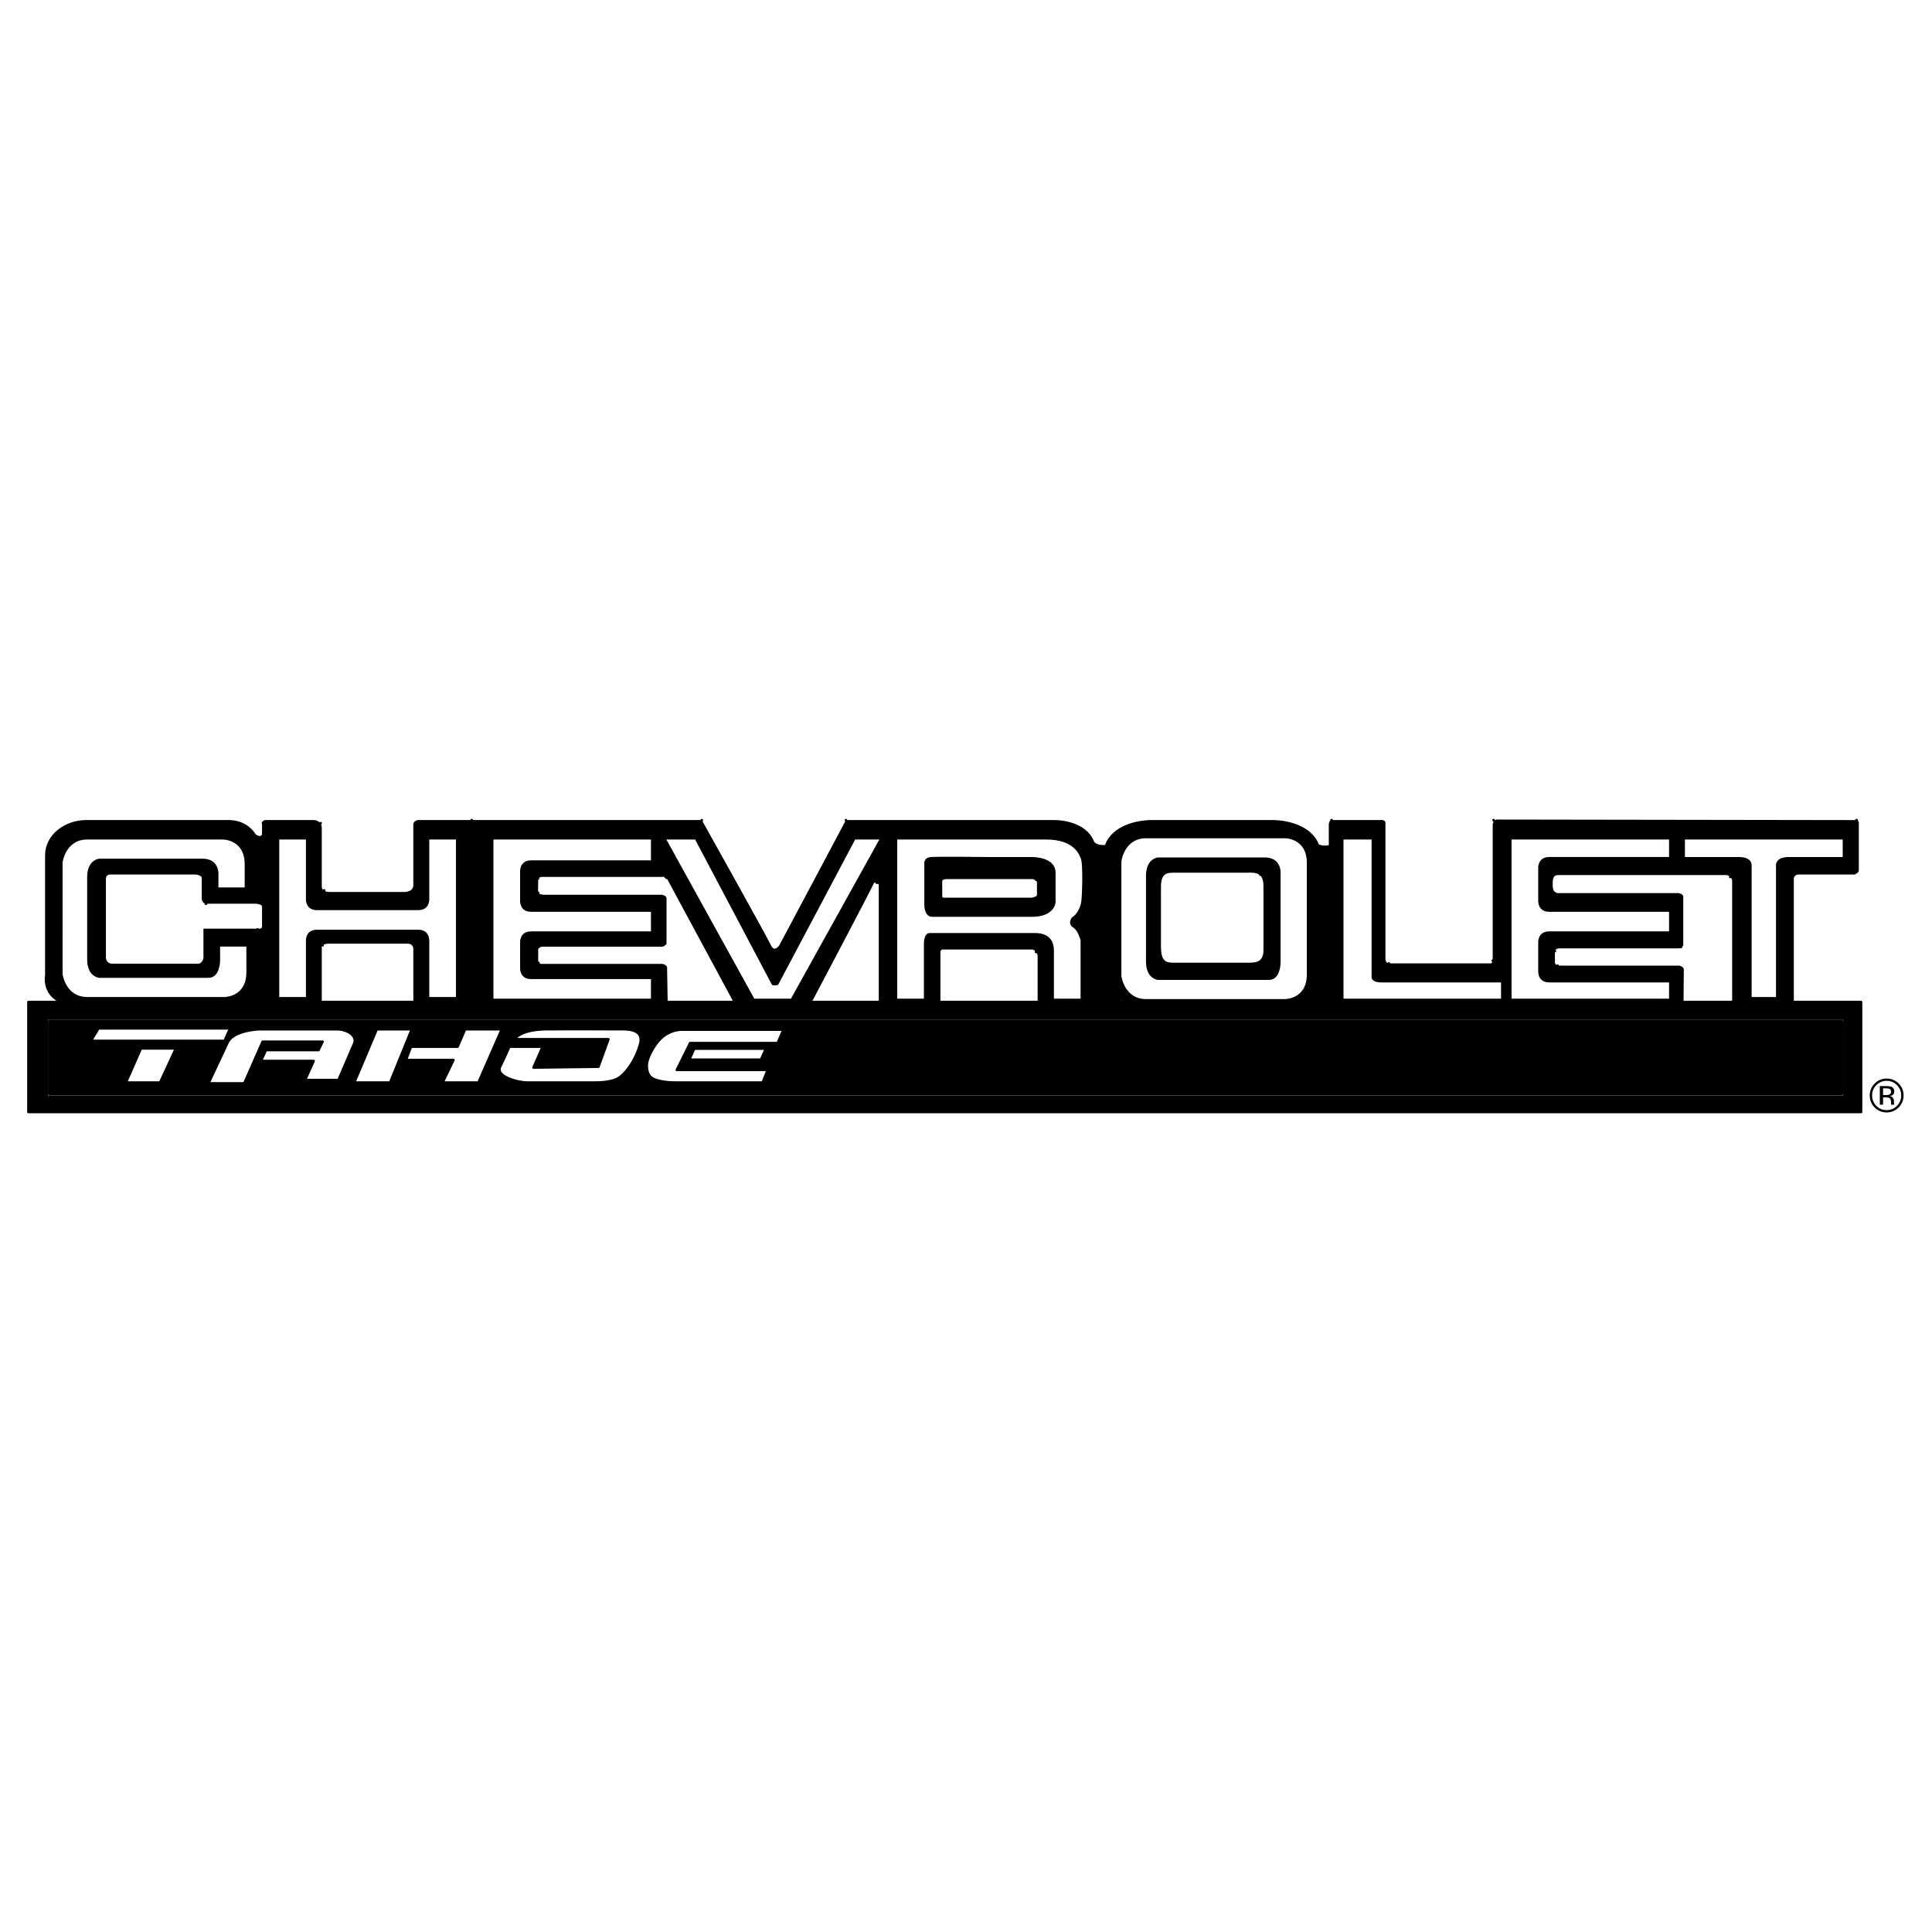 <?xml version="1.0" encoding="utf-8"?>
<!-- Generator: Adobe Illustrator 13.0.0, SVG Export Plug-In . SVG Version: 6.00 Build 14948)  -->
<!DOCTYPE svg PUBLIC "-//W3C//DTD SVG 1.0//EN" "http://www.w3.org/TR/2001/REC-SVG-20010904/DTD/svg10.dtd">
<svg version="1.0" id="Layer_1" xmlns="http://www.w3.org/2000/svg" xmlns:xlink="http://www.w3.org/1999/xlink" x="0px" y="0px"
	 width="192.756px" height="192.756px" viewBox="0 0 192.756 192.756" enable-background="new 0 0 192.756 192.756"
	 xml:space="preserve">
<g>
	<polygon fill-rule="evenodd" clip-rule="evenodd" fill="#FFFFFF" points="0,0 192.756,0 192.756,192.756 0,192.756 0,0 	"/>
	<path fill-rule="evenodd" clip-rule="evenodd" d="M185.231,81.82c0,0-35.534-0.054-35.863-0.054s-0.441,0.441-0.441,0.441v13.633
		c0,0.118-0.069,0.277-0.222,0.277c0,0-9.867,0-10.145,0s-0.334-0.389-0.334-0.389s0-13.409,0-13.631s-0.279-0.279-0.279-0.279
		s-4.882,0-5.1,0s-0.273,0.388-0.273,0.388v2.108c-0.272,0.082-0.673,0.065-0.982-0.058c-0.782-1.967-3.273-2.438-4.623-2.438
		h-7.394h-4.691c-1.36,0-3.88,0.479-4.641,2.484c-0.361,0.039-0.818-0.048-1.059-0.276c-0.863-2.289-3.998-2.208-3.998-2.208H84.4
		l-6.648,12.497c0,0-0.499,0.748-0.832,0c-0.333-0.749-6.901-12.497-6.901-12.497H48.036h-0.052H46.82h-0.01h-5.145
		c0,0-0.43,0.097-0.43,0.429s0,6.096,0,6.096s0.056,0.651-0.983,0.651c-0.25,0-7.359,0-7.359,0c-0.416,0-0.79-0.18-0.79-0.499v-5.93
		c0,0,0-0.748-0.873-0.748c-0.25,0-4.781,0-4.781,0s-0.305,0.055-0.305,0.305c0,0.158,0,0.67,0,1.025
		c0,0.388-0.388,0.277-0.61,0.111v0.011c-0.414-0.659-1.254-1.452-2.744-1.452c-1.414,0-13.304,0-14.218,0
		c-2.079,0-4.074,1.441-4.074,3.519v11.97c0,0-0.666,3.187,3.991,3.187s13.72,0,13.72,0s1.17-0.064,2.172-0.447l-0.301,0.309
		c0.222-0.166,1.975,0.209,2.065-0.166c0,0.25,0.305,0.305,0.305,0.305s4.989,0,5.238,0s0.416-0.361,0.416-0.361v-5.679
		c0-0.166,0.374-0.305,0.624-0.305c0,0,7.691,0,7.941,0c0.582,0,0.568,0.513,0.568,0.513s0,5.071,0,5.403s0.43,0.43,0.43,0.43h5.155
		c0.228,0,0.313-0.098,0.327-0.305h0.704c0.075,0.156,0.193,0.301,0.383,0.301l17.71,0.004l0.666-0.527c0,0-0.056-3.241-0.056-3.411
		c0-0.277-0.443-0.388-0.443-0.388s-11.974,0-12.14,0c-0.167,0-0.277-0.277-0.277-0.277s0-0.942,0-1.164
		c0-0.221,0.388-0.277,0.388-0.277s11.751,0,11.973,0s0.444-0.277,0.444-0.277s0-4.268,0-4.544c0-0.277-0.444-0.36-0.444-0.36
		H54.332c-0.555,0-0.651-0.211-0.651-0.315c0,0,0.014-0.967,0.014-1.188c0-0.319,0.496-0.277,0.496-0.277s11.644,0,11.866,0
		c0,0,0.291-0.073,0.444,0.093l6.679,12.385l0.832,0.562l6.401-0.033l0.583-0.529c0,0,5.958-11.277,6.125-11.72
		c0.167-0.443,0.554,0,0.554,0v11.72l0.388,0.527h5.321l0.443-0.527v-5.236c0,0,8.814,0,9.146,0c0.333,0,0.551,0.554,0.551,0.554
		v4.682l0.254,0.527h4.971c0.011,0.143,0.018,0.225,0.018,0.225l3.077-0.197c0,0-0.016-0.262-0.043-0.719
		c1.024,0.574,2.266,0.746,3.084,0.746h12.085c0.403,0,0.909-0.041,1.441-0.152c-0.579,0.238-1.02,0.375-1.02,0.375h5.488
		c0,0,0-0.098,0.001-0.277h34.672l0.416-0.527c0,0,0.027-2.965,0.027-3.241c0-0.277-0.443-0.388-0.443-0.388s-11.974,0-12.14,0
		s-0.277-0.277-0.277-0.277s0-0.942,0-1.164s0.388-0.277,0.388-0.277s11.752,0,11.974,0s0.443-0.277,0.443-0.277s0-4.6,0-4.876
		c0-0.277-0.443-0.361-0.443-0.361h-12.001c-0.499,0-0.582-0.36-0.582-0.858c0-0.5-0.003-0.998,0.665-0.942c0,0,16.35,0,16.626,0
		c0.277,0,0.613,0.222,0.613,0.609c0,0.388,0,12.248,0,12.248l0.555,0.332h4.988l0.61-0.332V87.583c0,0,0.107-0.333,0.44-0.333
		c0.443,0,5.602,0,5.602,0s0.443-0.11,0.443-0.443c0-0.333,0-4.544,0-4.544S185.509,81.82,185.231,81.82L185.231,81.82z
		 M26.144,92.47c-0.043,0.187-0.197,0.188-0.36,0.202c0-0.011,0-0.018,0-0.018h-5.488v2.992c0,0-0.166,0.499-0.499,0.499
		c-0.333,0-8.648,0-8.648,0c-0.333,0-0.582-0.305-0.582-0.582v-7.897c0,0,0-0.416,0.416-0.416c0.416,0,8.564,0,8.564,0
		s0.583,0.083,0.583,0.333c0,0.25,0,2.162,0,2.162s0.083,0.416,0.416,0.416c0.302,0,4.312,0,5.041,0
		c0.219,0.082,0.498,0.031,0.558,0.295V92.47L26.144,92.47z M103.583,89.302c0,0.277-0.61,0.388-0.61,0.388s-8.425,0-8.758,0
		s-0.333-0.167-0.333-0.388c0-0.222,0-1.053,0-1.386c0-0.333,0.495-0.333,0.717-0.333c0,0,8.09,0,8.371,0s0.613,0.222,0.613,0.443
		C103.583,88.249,103.583,89.024,103.583,89.302L103.583,89.302z M126.056,94.801c0,1.275-0.864,1.249-1.645,1.249h-7.317
		c-0.781,0-1.266-0.135-1.266-1.637v-5.93c0-1.502,0.733-1.412,1.515-1.412h2.232h4.635c0.781,0,1.846-0.201,1.846,1.3V94.801
		L126.056,94.801z"/>
	
		<polygon fill-rule="evenodd" clip-rule="evenodd" stroke="#000000" stroke-width="0.25" stroke-linejoin="round" stroke-miterlimit="2.613" points="
		2.834,110.943 2.834,99.969 185.678,99.969 185.678,110.943 2.834,110.943 	"/>
	
		<polygon fill-rule="evenodd" clip-rule="evenodd" fill="#FFFFFF" stroke="#000000" stroke-width="0.25" stroke-linejoin="round" stroke-miterlimit="2.613" points="
		4.664,109.404 4.664,101.633 184.015,101.633 184.015,109.404 4.664,109.404 	"/>
	
		<polygon fill-rule="evenodd" clip-rule="evenodd" stroke="#000000" stroke-width="0.25" stroke-linejoin="round" stroke-miterlimit="2.613" points="
		4.909,109.145 4.909,101.883 183.764,101.883 183.764,109.145 4.909,109.145 	"/>
	
		<path fill="none" stroke="#000000" stroke-width="0.25" stroke-linecap="round" stroke-linejoin="round" stroke-miterlimit="2.613" d="
		M26.231,82.121l1.676,1.677 M30.929,93.053l1.257,1.265 M41.374,89.218l1.251,1.23 M20.535,92.803l1.511,1.677 M31.989,82.121
		l-1.466,1.639 M32.342,88.824l-1.465,1.638 M42.372,93.032l-1.136,1.216 M53.722,96.062l-1.22,1.289 M66.184,96.374l-1.22,1.288
		 M66.121,89.475l-1.22,1.621 M64.947,83.76l0.831-0.665l0.707,0.665 M87.729,83.76l0.832-0.665l0.956,0.665 M53.69,89.069
		l-1.219,1.621 M47.07,81.82l-1.458,1.978 M41.53,82.121l1.299,1.639 M47.88,82.007l1.351,1.753 M52.329,86.215l1.351,1.42
		 M52.287,93.292l1.435,1.191 M25.711,92.72l-1.133,1.721 M20.535,90.178l1.345-1.676 M26.231,100.277l1.631-0.807 M31.989,100.277
		l-1.466-0.807 M64.947,99.637l0.998,0.859 M49.231,99.637l-0.998,0.855 M45.49,99.471l1.331,1.025 M42.829,99.471l-1.095,1.096
		 M75.257,99.637l-1.247,0.895 M78.916,99.637l1.496,0.861 M69.354,83.76l0.665-1.939 M84.4,81.82l0.918,1.939 M65.103,85.963
		l1.396,1.621l-0.721-4.239 M87.48,88.083l1.081-4.988 M89.517,99.637l-1.455,0.859 M92.178,99.637l1.206,0.859 M105.149,99.637
		l-1.372,0.859 M107.81,99.637l1.372,0.859 M106.854,92.073h1.33 M92.469,93.32l1.358,1.413 M103.361,94.982l1.164-1.413
		 M132.848,81.82l1.195,1.939 M138.034,82.014l-1.191,1.746 M132.574,100.496l1.469-0.859 M138.561,96.119l-1.275,1.606
		 M148.927,95.841l1.33,1.967l-0.499,0.207 M149.758,99.637l0.582,0.527l-0.083-2.688 M150.34,100.496l0.468-0.859 M149.01,81.82
		l1.798,1.939 M153.832,85.838l1.247,1.413 M155.079,89.08l-1.164,1.579 M153.832,93.32l1.303,1.579 M155.412,96.34l-1.414,1.219
		 M167.718,96.562l-1.195,1.454 M166.522,99.637l1.029,0.859 M167.718,89.413l-1.195,1.559 M166.522,92.925l1.195,1.559
		 M166.522,85.505l0.78,0.416l0.804-0.416 M166.522,83.76l0.78-0.499l0.804,0.499 M174.37,85.755l-1.746,1.746 M173.372,100.496
		l1.39-0.859 M177.193,99.637l1.167,0.859 M177.529,85.838l1.414,1.413 M183.766,85.505l1.33,1.497 M185.231,81.82l-1.383,1.939"/>
	<path fill-rule="evenodd" clip-rule="evenodd" fill="#FFFFFF" d="M6.244,91.616c0-2.977,0-5.57,0-5.57s0.291-2.286,2.453-2.286
		s13.553,0,13.553,0s2.162,0,2.162,2.453c0,2.452,0,2.327,0,2.327h-2.619v-1.413c0,0,0.042-1.455-1.58-1.455
		c-0.873,0-10.311,0-10.311,0S8.697,85.755,8.697,87.5c0,0.751,0,2.298,0,4.198c0,1.9,0,3.281,0,4.032
		c0,1.747,1.206,1.829,1.206,1.829s10.02,0,10.893,0c1.164,0,1.164-1.704,1.164-1.704v-1.414h2.619c0,0,0,0.125,0,2.578
		c0,2.451-2.162,2.451-2.162,2.451s-11.557,0-13.719,0s-2.453-2.285-2.453-2.285S6.244,94.592,6.244,91.616L6.244,91.616z"/>
	<path fill-rule="evenodd" clip-rule="evenodd" fill="#FFFFFF" d="M45.49,91.616v7.855h-2.661V93.86c0,0,0.062-1.101-1.102-1.101
		s-4.802,0-4.802,0s-4.137,0-5.301,0s-1.102,1.101-1.102,1.101v5.611h-2.661v-7.855V83.76h2.661v5.944c0,0-0.062,1.101,1.102,1.101
		s5.301,0,5.301,0s3.638,0,4.802,0s1.102-1.101,1.102-1.101V83.76h2.661V91.616L45.49,91.616z"/>
	<path fill-rule="evenodd" clip-rule="evenodd" fill="#FFFFFF" d="M137.806,98.016c1.164,0,5.301,0,5.301,0s5.404,0,6.651,0v1.621
		h-15.715v-7.855V83.76h2.8v13.578C136.843,97.338,136.662,98.016,137.806,98.016L137.806,98.016z"/>
	<path fill-rule="evenodd" clip-rule="evenodd" fill="#FFFFFF" d="M166.522,83.76h-15.715v8.022v7.855h15.715v-1.621
		c-1.247,0-6.651,0-6.651,0s-4.137,0-5.301,0s-1.102-1.101-1.102-1.101v-2.889c0,0-0.062-1.101,1.102-1.101s5.301,0,5.301,0
		s5.404,0,6.651,0v-1.954c-1.247,0-6.651,0-6.651,0s-4.137,0-5.301,0s-1.102-1.102-1.102-1.102v-3.263c0,0-0.062-1.102,1.102-1.102
		s5.301,0,5.301,0s5.404,0,6.651,0V83.76L166.522,83.76z"/>
	<path fill-rule="evenodd" clip-rule="evenodd" fill="#FFFFFF" d="M168.106,83.76v1.746c1.247,0,0.083,0,0.083,0s4.137,0,5.301,0
		c1.337,0,1.271,0.804,1.271,0.804v13.162h2.432V86.309c0,0-0.065-0.804,1.271-0.804c1.164,0,5.301,0,5.301,0s-1.164,0,0.083,0
		V83.76H168.106L168.106,83.76z"/>
	
		<path fill-rule="evenodd" clip-rule="evenodd" stroke="#000000" stroke-width="0.25" stroke-linejoin="round" stroke-miterlimit="2.613" d="
		M102.97,87.583c0.28,0,0.613,0.222,0.613,0.443c0,0.222,0,0.998,0,1.275c0,0.277-0.61,0.388-0.61,0.388s-8.425,0-8.758,0
		s-0.333-0.167-0.333-0.388c0-0.222,0-1.053,0-1.386c0-0.333,0.495-0.333,0.717-0.333c0,0,2.131,0,4.245,0
		C100.847,87.583,102.833,87.583,102.97,87.583l-0.024-2.078c-1.247,0-4.365,0-4.365,0s-4.533-0.061-5.696,0
		c-0.79,0.042-0.665,0.748-0.665,0.748v4.074c0,0,0,1.143,0.79,1.143c1.164,0,5.571,0,5.571,0s3.118,0,4.365,0
		c2.12,0,2.37-1.227,2.37-1.476c0-0.25,0-1.372,0-2.91s-2.079-1.58-2.37-1.58L102.97,87.583L102.97,87.583z"/>
	
		<path fill="none" stroke="#000000" stroke-width="0.25" stroke-linecap="round" stroke-linejoin="round" stroke-miterlimit="2.613" d="
		M92.552,85.755l1.413,1.829 M93.965,89.745l-1.413,1.413 M103.361,89.745l1.247,0.998 M103.361,87.75l1.33-1.745 M115.085,85.921
		l0.915,1.33 M116,95.896l-1.164,1.246 M125.728,95.98l1.331,1.33 M127.142,85.921l-1.414,1.33 M64.947,92.925l1.275,1.309"/>
	
		<polygon fill-rule="evenodd" clip-rule="evenodd" fill="#FFFFFF" stroke="#000000" stroke-width="0.25" stroke-linejoin="round" stroke-miterlimit="2.613" points="
		9.819,102.602 22.957,102.602 22.402,103.85 9.071,103.85 9.819,102.602 	"/>
	
		<polygon fill-rule="evenodd" clip-rule="evenodd" fill="#FFFFFF" stroke="#000000" stroke-width="0.25" stroke-linejoin="round" stroke-miterlimit="2.613" points="
		14.06,104.598 17.552,104.598 15.972,108.006 12.563,108.006 14.06,104.598 	"/>
	
		<path fill-rule="evenodd" clip-rule="evenodd" fill="#FFFFFF" stroke="#000000" stroke-width="0.25" stroke-linejoin="round" stroke-miterlimit="2.613" d="
		M35.346,104.098l-1.58,3.658H30.44l0.85-1.902h-5.257l0.499-1.088h5.244l0.41-0.834H26.2l-1.83,4.156h-3.575
		c0,0,1.33-2.826,1.912-4.072c0.582-1.248,3.16-1.33,3.16-1.33s6.07,0,7.733,0C34.625,102.686,35.65,103.322,35.346,104.098
		L35.346,104.098z"/>
	
		<polygon fill-rule="evenodd" clip-rule="evenodd" fill="#FFFFFF" stroke="#000000" stroke-width="0.25" stroke-linejoin="round" stroke-miterlimit="2.613" points="
		35.346,108.006 37.591,102.686 41.083,102.686 38.921,108.006 35.346,108.006 	"/>
	
		<polygon fill-rule="evenodd" clip-rule="evenodd" fill="#FFFFFF" stroke="#000000" stroke-width="0.25" stroke-linejoin="round" stroke-miterlimit="2.613" points="
		40.501,105.762 41,104.432 45.656,104.432 46.405,102.686 50.063,102.686 47.735,108.006 44.16,108.006 45.24,105.762 
		40.501,105.762 	"/>
	
		<path fill-rule="evenodd" clip-rule="evenodd" fill="#FFFFFF" stroke="#000000" stroke-width="0.25" stroke-linejoin="round" stroke-miterlimit="2.613" d="
		M51.31,103.684c0,0,0.581-0.971,3.16-0.998c2.633-0.027,7.15,0,7.649,0s2.162,0,1.746,1.496s-1.331,2.826-2.079,3.324
		c-0.748,0.5-1.995,0.5-2.577,0.5s-5.931,0-6.652,0c-0.832,0-3.16-0.582-2.661-1.58c0.499-0.998,0.915-1.994,0.915-1.994h3.326
		l-0.915,2.078l6.485-0.084l0.998-2.742H51.31L51.31,103.684z"/>
	
		<path fill-rule="evenodd" clip-rule="evenodd" fill="#FFFFFF" stroke="#000000" stroke-width="0.25" stroke-linejoin="round" stroke-miterlimit="2.613" d="
		M65.861,103.674c-0.613,0.613-1.331,1.891-1.331,2.6s0.167,1.26,0.998,1.496s1.58,0.236,1.995,0.236c0.416,0,8.564,0,8.564,0
		l0.499-1.26h-9.063l1.331-2.678h8.73l0.582-1.34H68.106C67.663,102.729,66.739,102.797,65.861,103.674L65.861,103.674z"/>
	
		<polygon fill-rule="evenodd" clip-rule="evenodd" fill="#FFFFFF" stroke="#000000" stroke-width="0.25" stroke-linejoin="round" stroke-miterlimit="2.613" points="
		69.271,104.619 76.421,104.619 75.922,105.723 68.771,105.723 69.271,104.619 	"/>
	<path fill-rule="evenodd" clip-rule="evenodd" fill="#FFFFFF" d="M128.222,83.634c0,0,2.161,0,2.161,2.452s0,8.229,0,8.229
		s0,0.457,0,2.91c0,2.452-2.161,2.452-2.161,2.452s-11.725,0-13.886,0c-2.162,0-2.453-2.285-2.453-2.285s0-2.926,0-5.903
		s0-5.569,0-5.569s0.291-2.286,2.453-2.286c1.078,0,4.538,0,7.733,0C125.278,83.634,128.222,83.634,128.222,83.634L128.222,83.634z
		 M115.541,85.546c0,0-1.205,0.083-1.205,1.829c0,0.75,0,2.298,0,4.198s0,3.614,0,4.364c0,1.747,1.205,1.829,1.205,1.829
		s10.187,0,11.06,0c1.163,0,1.163-1.704,1.163-1.704v-1.746v-7.315c0,0,0.042-1.455-1.579-1.455c-3.406,0-0.381,0-4.364,0
		C118.874,85.546,115.541,85.546,115.541,85.546L115.541,85.546z"/>
	<path fill-rule="evenodd" clip-rule="evenodd" fill="#FFFFFF" d="M75.257,99.637h3.659l8.814-15.877h-2.412l-7.691,14.506
		c0,0-0.541,0.125-0.624-0.041c-0.083-0.166-7.65-14.465-7.65-14.465h-2.869L75.257,99.637L75.257,99.637z"/>
	<path fill-rule="evenodd" clip-rule="evenodd" fill="#FFFFFF" d="M107.062,91.449c0.291-0.167,0.649-0.723,0.79-1.33
		c0.124-0.541,0.207-3.824,0-4.406c-0.154-0.431-0.666-1.954-3.492-1.954H92.414h-2.896v8.022v7.855h2.661v-5.444
		c0,0-0.042-1.102,0.582-1.102c1.164,0,5.82,0,5.82,0s3.118,0,4.365,0c0.457,0,2.204-0.146,2.204,1.767s0,4.779,0,4.779h2.66v-5.818
		c0,0-0.249-0.998-0.748-1.289S106.771,91.616,107.062,91.449L107.062,91.449z M105.315,89.995c0,0.249-0.25,1.476-2.37,1.476
		c-1.247,0-4.365,0-4.365,0s-4.407,0-5.571,0c-0.79,0-0.79-1.143-0.79-1.143v-4.074c0,0-0.125-0.706,0.665-0.748
		c1.163-0.061,5.696,0,5.696,0s3.118,0,4.365,0c0.291,0,2.37,0.042,2.37,1.58S105.315,89.745,105.315,89.995L105.315,89.995z"/>
	<path fill-rule="evenodd" clip-rule="evenodd" fill="#FFFFFF" d="M64.947,83.76H49.231v8.022v7.855h15.715v-1.953
		c-1.248,0-6.652,0-6.652,0s-4.137,0-5.301,0s-1.102-1.102-1.102-1.102v-2.556c0,0-0.062-1.101,1.102-1.101s5.301,0,5.301,0
		s5.404,0,6.652,0v-1.954c-1.248,0-6.652,0-6.652,0s-4.137,0-5.301,0s-1.102-1.102-1.102-1.102v-2.93c0,0-0.062-1.102,1.102-1.102
		s5.301,0,5.301,0s5.404,0,6.652,0V83.76L64.947,83.76z"/>
	<path fill-rule="evenodd" clip-rule="evenodd" d="M189.258,108.264c0.283,0.283,0.424,0.627,0.424,1.029
		c0,0.404-0.141,0.75-0.424,1.035c-0.282,0.285-0.625,0.428-1.028,0.428s-0.747-0.143-1.029-0.428
		c-0.281-0.285-0.421-0.631-0.421-1.035c0-0.402,0.141-0.746,0.423-1.029c0.284-0.285,0.627-0.428,1.027-0.428
		C188.631,107.836,188.975,107.979,189.258,108.264L189.258,108.264z M189.427,108.1c-0.33-0.328-0.729-0.492-1.197-0.492
		c-0.465,0-0.862,0.164-1.19,0.492c-0.33,0.33-0.495,0.729-0.495,1.193c0,0.469,0.163,0.869,0.49,1.199
		c0.329,0.33,0.727,0.496,1.195,0.496c0.468,0,0.867-0.166,1.197-0.496c0.33-0.332,0.494-0.73,0.494-1.199
		C189.921,108.826,189.757,108.43,189.427,108.1L189.427,108.1z M188.48,109.215c-0.069,0.027-0.173,0.041-0.311,0.041h-0.295
		v-0.672h0.278c0.181,0,0.312,0.023,0.395,0.068c0.082,0.047,0.123,0.137,0.123,0.271
		C188.671,109.066,188.607,109.164,188.48,109.215L188.48,109.215z M187.548,110.215h0.327v-0.73h0.258
		c0.173,0,0.294,0.02,0.363,0.059c0.117,0.07,0.175,0.211,0.175,0.426v0.148l0.007,0.059c0.002,0.008,0.004,0.016,0.005,0.021
		c0.002,0.006,0.003,0.012,0.005,0.018h0.306l-0.012-0.021c-0.007-0.016-0.013-0.049-0.016-0.098s-0.005-0.096-0.005-0.139v-0.135
		c0-0.094-0.033-0.189-0.101-0.287c-0.067-0.1-0.175-0.16-0.32-0.184c0.115-0.018,0.205-0.047,0.27-0.088
		c0.121-0.08,0.182-0.201,0.182-0.367c0-0.232-0.096-0.389-0.288-0.469c-0.107-0.045-0.276-0.066-0.506-0.066h-0.649V110.215
		L187.548,110.215z"/>
</g>
</svg>
